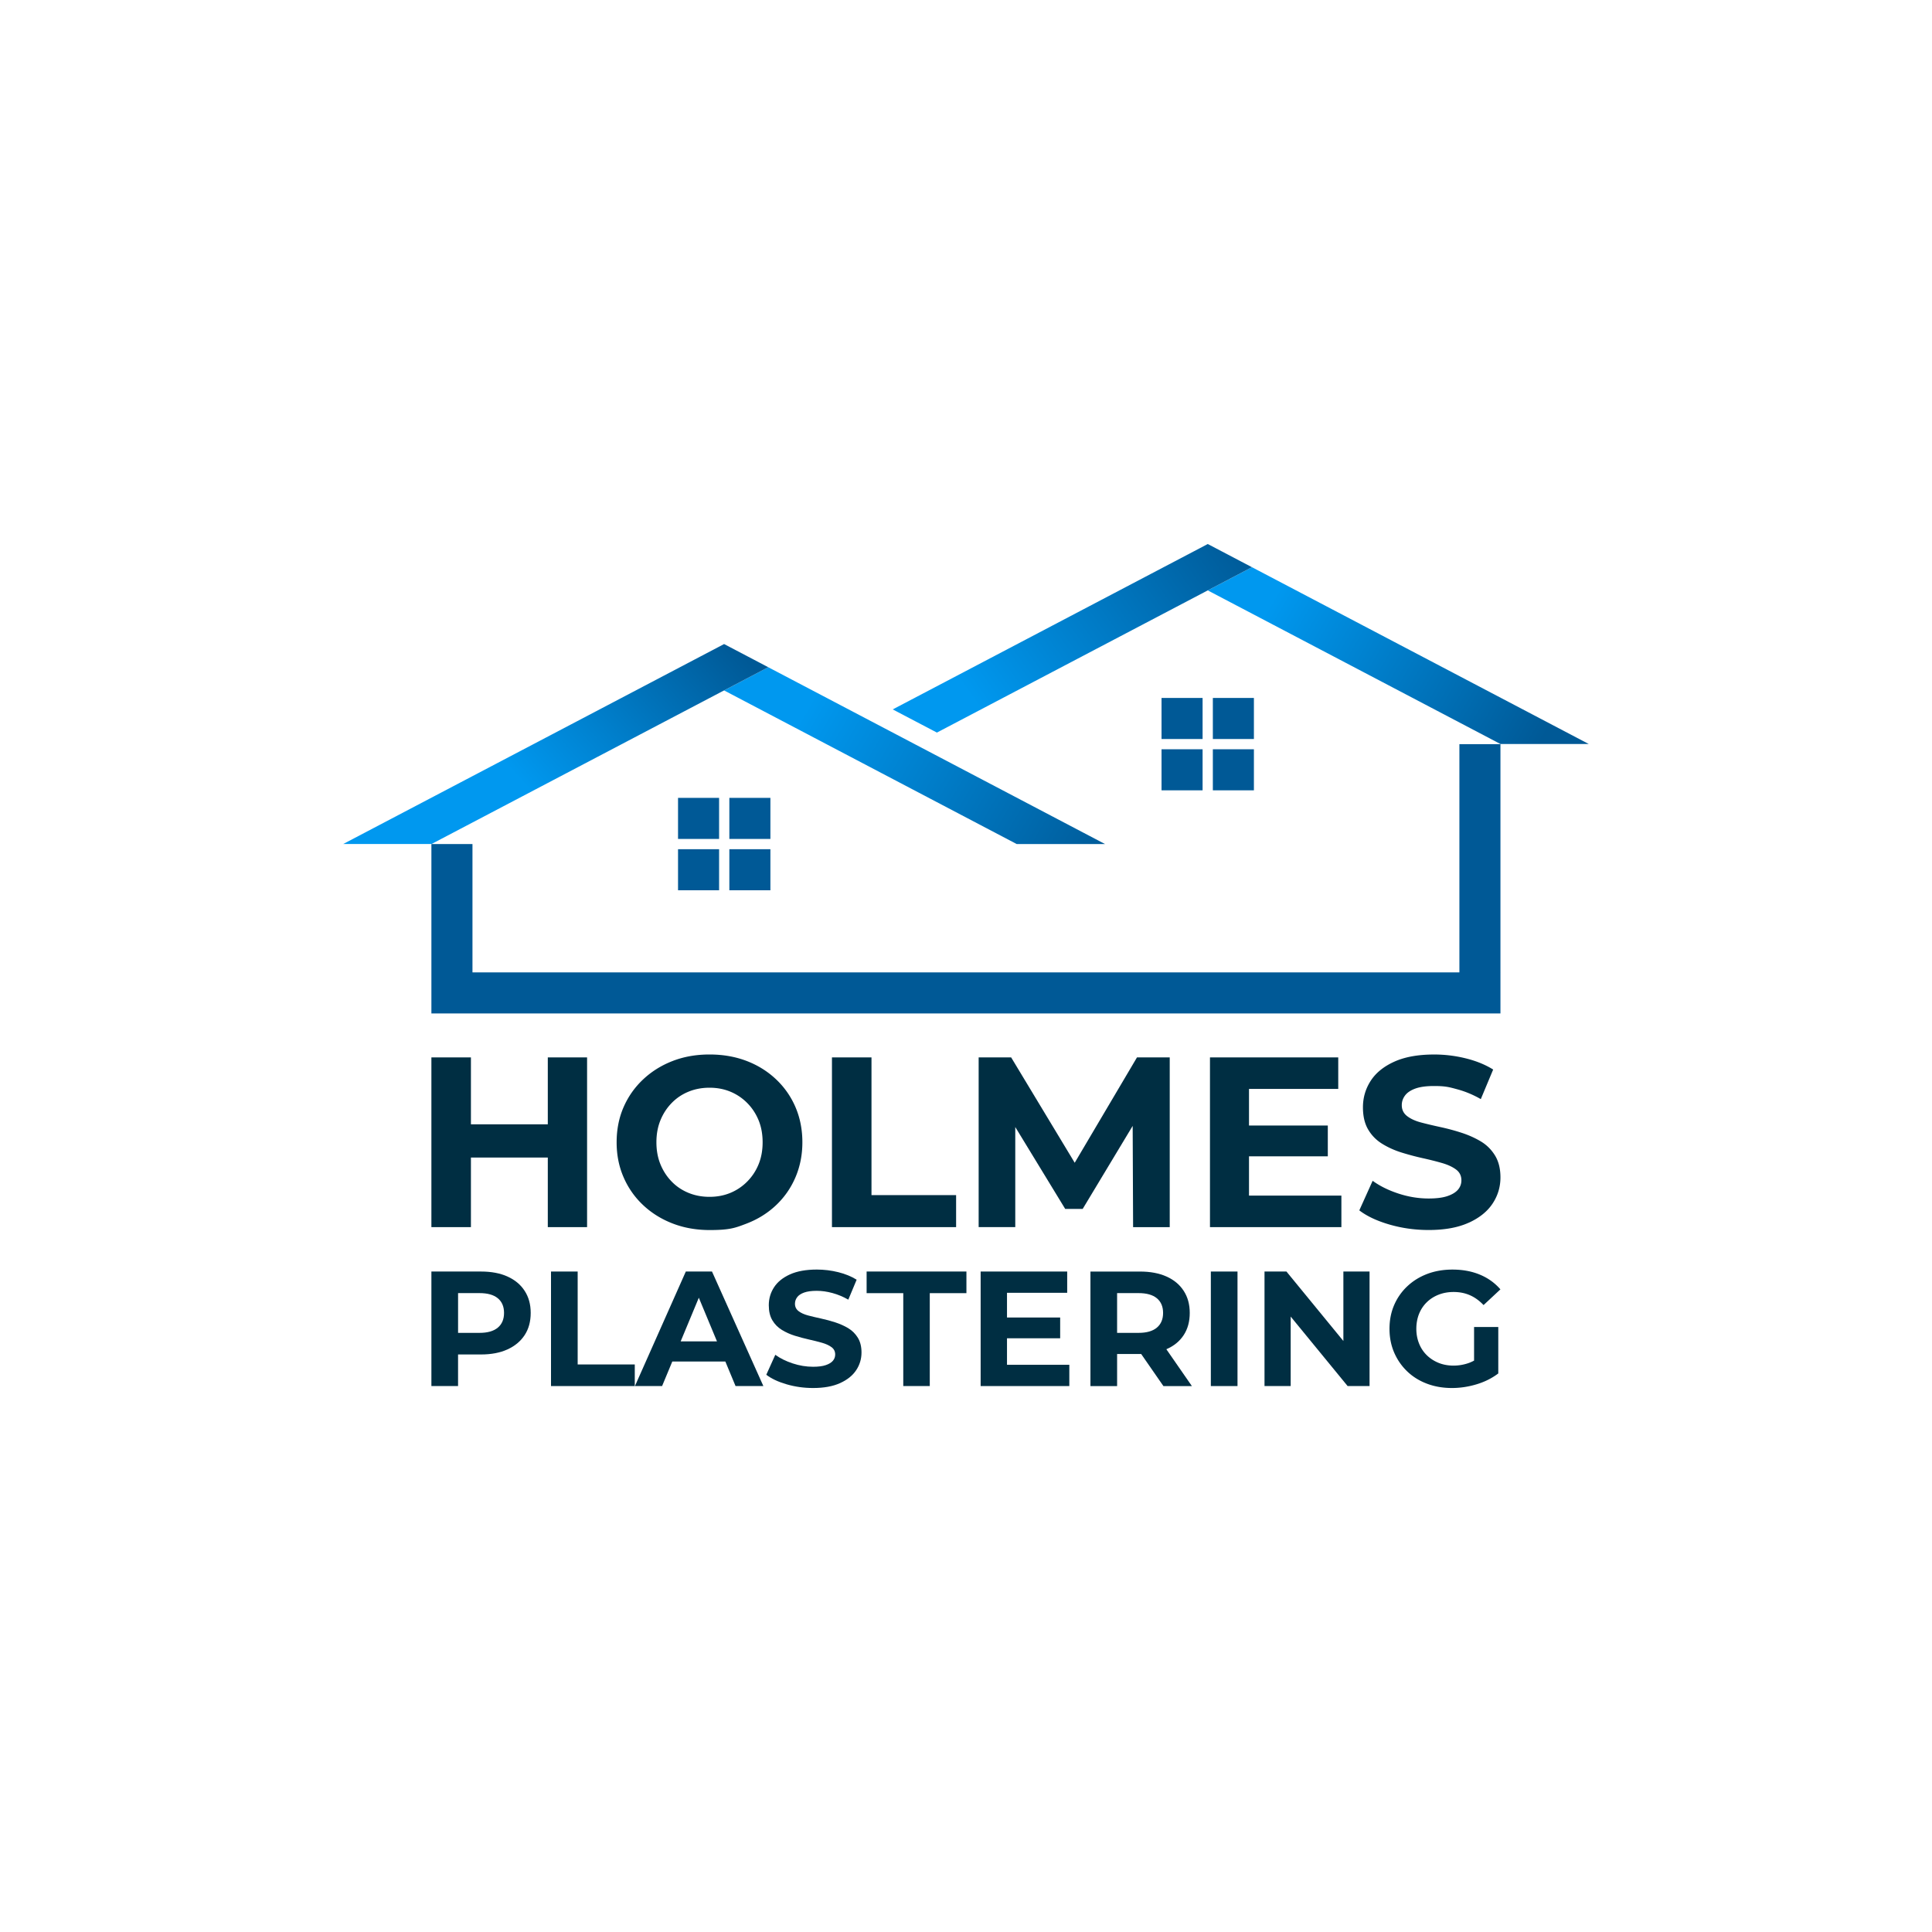 <?xml version="1.0" encoding="UTF-8"?>
<svg data-bbox="177.65 281.56 644.7 436.87" viewBox="0 0 1000 1000" xmlns:xlink="http://www.w3.org/1999/xlink" xmlns="http://www.w3.org/2000/svg" data-type="ugc">
    <g>
        <defs>
            <linearGradient gradientUnits="userSpaceOnUse" y2="365.19" x2="418.27" y1="453.78" x1="571.17" id="eedcd0aa-5cb4-4d89-9643-eb15f36a0ba5">
                <stop stop-color="#005996" offset="0"/>
                <stop stop-color="#0098ef" offset="1"/>
            </linearGradient>
            <linearGradient xlink:href="#eedcd0aa-5cb4-4d89-9643-eb15f36a0ba5" y2="308.28" x2="659.88" y1="387.16" x1="795.79" id="285eb7ae-648a-4cb9-8f2b-c66a92fb2517"/>
            <linearGradient xlink:href="#eedcd0aa-5cb4-4d89-9643-eb15f36a0ba5" y2="405.92" x2="271.16" y1="319.76" x1="367.03" id="f85915d9-b0aa-4be7-a251-78bb3ec4aa00"/>
            <linearGradient xlink:href="#eedcd0aa-5cb4-4d89-9643-eb15f36a0ba5" y2="365.54" x2="505.91" y1="270.89" x1="638.18" id="d1b403b9-a6d8-4e17-9b65-4f5f86c15b0c"/>
        </defs>
        <path fill="#005996" d="M372.2 412.98v21.25h-21.25v-21.25z"/>
        <path fill="#005996" d="M372.2 439.55v21.25h-21.25v-21.25z"/>
        <path fill="#005996" d="M398.76 412.98v21.25h-21.25v-21.25z"/>
        <path fill="#005996" d="M398.76 439.55v21.25h-21.25v-21.25z"/>
        <path fill="#005996" d="M755.38 385.17V503.3H244.55v-66.41h-21.26v87.66h553.34V385.17z"/>
        <path fill="#005996" d="M622.46 361.26v21.25h-21.25v-21.25z"/>
        <path fill="#005996" d="M622.46 387.82v21.25h-21.25v-21.25z"/>
        <path fill="#005996" d="M649.02 361.26v21.25h-21.25v-21.25z"/>
        <path fill="#005996" d="M649.02 387.82v21.25h-21.25v-21.25z"/>
        <path fill="url(#eedcd0aa-5cb4-4d89-9643-eb15f36a0ba5)" d="M571.99 436.89h-45.72l-98.36-51.63-53.13-27.9 22.86-12.01 53.01 27.83 22.64 11.89z"/>
        <path fill="url(#285eb7ae-648a-4cb9-8f2b-c66a92fb2517)" d="M822.35 385.1h-45.72l-151.49-79.51L648 293.58z"/>
        <path fill="url(#f85915d9-b0aa-4be7-a251-78bb3ec4aa00)" d="m397.64 345.35-22.9-12.02-.03.07-197.06 103.45h45.64v.04z"/>
        <path fill="url(#d1b403b9-a6d8-4e17-9b65-4f5f86c15b0c)" d="m625.1 281.56-.03.06-163 85.57 22.87 11.99L648 293.58z"/>
        <path fill="#002e42" d="M283.54 581.94h-39.79v-34.63h-20.46v87.85h20.46v-36.02h39.79v36.02h20.33v-87.85h-20.33z"/>
        <path d="M332.86 623.74c4.35 4.1 9.45 7.28 15.31 9.54q8.79 3.39 19.2 3.39c10.41 0 13.2-1.11 19.01-3.33s10.9-5.38 15.25-9.48 7.72-8.93 10.1-14.49 3.58-11.61 3.58-18.14-1.19-12.67-3.58-18.2a43 43 0 0 0-10.1-14.43c-4.35-4.1-9.43-7.26-15.25-9.48-5.82-2.21-12.19-3.32-19.14-3.32s-13.32 1.13-19.14 3.39-10.9 5.44-15.25 9.54-7.72 8.89-10.1 14.37-3.58 11.53-3.58 18.13 1.19 12.55 3.58 18.07a43 43 0 0 0 10.1 14.43Zm8.97-43.86c1.38-3.39 3.3-6.36 5.77-8.91s5.37-4.52 8.72-5.9c3.34-1.38 6.99-2.07 10.92-2.07s7.55.69 10.86 2.07c3.3 1.38 6.21 3.35 8.72 5.9s4.45 5.52 5.84 8.91c1.38 3.39 2.07 7.17 2.07 11.36s-.69 7.97-2.07 11.36-3.33 6.36-5.84 8.91a26.4 26.4 0 0 1-8.72 5.9c-3.31 1.38-6.92 2.07-10.86 2.07s-7.57-.69-10.92-2.07-6.26-3.34-8.72-5.9c-2.47-2.55-4.39-5.52-5.77-8.91s-2.07-7.17-2.07-11.36.69-7.97 2.07-11.36" fill="#002e42"/>
        <path fill="#002e42" d="M494.88 618.59h-43.8v-71.28h-20.46v87.85h64.26z"/>
        <path fill="#002e42" d="m525.5 583.34 25.85 42.4h9.04l25.88-42.98.22 52.4h18.96v-87.85H588.5l-32.23 54.53-32.9-54.53h-16.82v87.85h18.95z"/>
        <path fill="#002e42" d="M694.3 618.84h-47.82v-20.33h40.79v-15.94h-40.79v-18.95h46.19v-16.31h-66.39v87.85h68.02z"/>
        <path d="M760.19 632.9c5.52-2.51 9.64-5.81 12.36-9.92 2.72-4.1 4.08-8.62 4.08-13.55 0-4.52-.94-8.3-2.82-11.36-1.88-3.05-4.33-5.48-7.34-7.28s-6.32-3.28-9.91-4.45c-3.6-1.17-7.24-2.15-10.92-2.95-3.68-.79-7.03-1.59-10.04-2.38s-5.44-1.9-7.28-3.32-2.76-3.31-2.76-5.65c0-1.84.57-3.52 1.69-5.02 1.13-1.51 2.91-2.7 5.33-3.58q3.645-1.32 9.66-1.32c6.015 0 7.86.57 12.05 1.7 4.18 1.13 8.24 2.82 12.17 5.08l6.4-15.31c-4.02-2.51-8.72-4.43-14.12-5.77a67.8 67.8 0 0 0-16.38-2.01c-8.28 0-15.17 1.23-20.64 3.7-5.48 2.47-9.56 5.77-12.24 9.91q-4.02 6.21-4.02 13.74c0 4.6.9 8.43 2.7 11.48 1.8 3.06 4.22 5.52 7.28 7.4 3.05 1.88 6.4 3.39 10.04 4.52s7.26 2.09 10.86 2.89 6.92 1.63 9.98 2.51c3.05.88 5.5 2.01 7.34 3.39q2.76 2.07 2.76 5.58c0 1.84-.59 3.45-1.76 4.83q-1.755 2.07-5.46 3.33c-2.47.84-5.71 1.25-9.73 1.25-5.27 0-10.5-.86-15.69-2.57s-9.62-3.91-13.3-6.59l-6.9 15.31c3.93 3.01 9.14 5.46 15.63 7.34 6.48 1.88 13.24 2.82 20.27 2.82 8.28 0 15.19-1.26 20.71-3.77Z" fill="#002e42"/>
        <path d="M262.67 660.72c-3.84-1.72-8.41-2.58-13.72-2.58h-25.66v59.28h13.8v-16.35h11.86c5.31 0 9.88-.87 13.72-2.62s6.8-4.22 8.89-7.41 3.13-7.01 3.13-11.47-1.05-8.22-3.13-11.43c-2.09-3.22-5.05-5.69-8.89-7.41Zm-5 26.46c-2.15 1.81-5.31 2.71-9.48 2.71H237.1v-20.58h11.09q6.27 0 9.48 2.67c2.15 1.78 3.22 4.31 3.22 7.58s-1.07 5.82-3.22 7.62" fill="#002e42"/>
        <path fill="#002e42" d="M299 658.14h-13.8v59.28h43.36v-11.18H299z"/>
        <path d="m354.98 658.14-26.34 59.28h14.06l5.28-12.7h27.46l5.28 12.7h14.4l-26.59-59.28zm-2.67 36.16 9.4-22.6 9.4 22.6h-18.79Z" fill="#002e42"/>
        <path d="M439.07 687.48c-2.03-1.21-4.26-2.21-6.69-3.01-2.43-.79-4.88-1.45-7.37-1.99-2.48-.54-4.74-1.07-6.77-1.61s-3.67-1.28-4.91-2.24q-1.86-1.44-1.86-3.81 0-1.86 1.14-3.39c.76-1.02 1.96-1.82 3.6-2.41s3.81-.89 6.52-.89 5.31.38 8.13 1.14 5.56 1.91 8.22 3.43l4.32-10.33c-2.71-1.69-5.89-2.99-9.53-3.9-3.64-.9-7.33-1.35-11.05-1.35-5.59 0-10.23.83-13.93 2.5s-6.45 3.9-8.26 6.69-2.71 5.89-2.71 9.27c0 3.11.61 5.69 1.82 7.75s2.85 3.73 4.91 5 4.32 2.29 6.78 3.05q3.69 1.14 7.32 1.95c2.43.54 4.67 1.1 6.73 1.69s3.71 1.36 4.95 2.29 1.86 2.19 1.86 3.77c0 1.24-.4 2.33-1.19 3.26s-2.02 1.68-3.68 2.24c-1.67.57-3.85.85-6.56.85q-5.34 0-10.59-1.74c-3.5-1.16-6.49-2.64-8.98-4.45l-4.66 10.33c2.65 2.03 6.17 3.68 10.54 4.95s8.93 1.91 13.68 1.91c5.59 0 10.25-.85 13.97-2.54q5.595-2.535 8.34-6.69c1.83-2.76 2.75-5.81 2.75-9.15 0-3.05-.64-5.6-1.91-7.66s-2.92-3.7-4.95-4.91Z" fill="#002e42"/>
        <path fill="#002e42" d="M448.56 669.32h18.97v48.1h13.72v-48.1h18.97v-11.18h-51.66z"/>
        <path fill="#002e42" d="M521.22 692.69h27.52v-10.75h-27.52v-12.79h31.16v-11.01h-44.8v59.28h45.9v-11.01h-32.26z"/>
        <path d="M603.79 698.32c3.84-1.66 6.8-4.09 8.89-7.28s3.13-7.01 3.13-11.47-1.05-8.22-3.13-11.43c-2.09-3.22-5.05-5.69-8.89-7.41s-8.41-2.58-13.72-2.58h-25.66v59.28h13.8v-16.6h11.86c.2 0 .4 0 .6-.01l11.51 16.61h14.74l-13.21-19.06s.06-.02.08-.03Zm-5-26.34c2.14 1.78 3.22 4.31 3.22 7.58s-1.07 5.82-3.22 7.62c-2.15 1.81-5.31 2.71-9.49 2.71h-11.09v-20.58h11.09c4.18 0 7.34.89 9.49 2.67" fill="#002e42"/>
        <path fill="#002e42" d="M640.53 658.14v59.28h-13.8v-59.28z"/>
        <path fill="#002e42" d="m695.33 694.1-29.47-35.96h-11.35v59.28h13.55v-35.96l29.47 35.96h11.35v-59.28h-13.55z"/>
        <path d="M762.99 704.24c-.91.48-1.82.91-2.75 1.24-2.57.9-5.21 1.36-7.92 1.36s-5.41-.48-7.75-1.44-4.38-2.29-6.1-3.98-3.05-3.71-3.98-6.05-1.4-4.87-1.4-7.58.47-5.39 1.4-7.71c.93-2.31 2.26-4.32 3.98-6.01s3.77-3.01 6.14-3.94 4.97-1.4 7.79-1.4c3.05 0 5.84.55 8.38 1.65s4.91 2.81 7.11 5.12l8.72-8.13c-2.88-3.33-6.42-5.87-10.63-7.62s-8.93-2.62-14.18-2.62c-4.74 0-9.09.75-13.04 2.24-3.95 1.5-7.4 3.63-10.33 6.39a29 29 0 0 0-6.82 9.74c-1.61 3.73-2.41 7.82-2.41 12.28s.81 8.55 2.41 12.28c1.61 3.73 3.85 6.97 6.73 9.74s6.29 4.9 10.25 6.39c3.95 1.5 8.27 2.24 12.96 2.24 4.23 0 8.47-.64 12.7-1.91s7.99-3.15 11.26-5.63v-24.05h-12.53v17.39Z" fill="#002e42"/>
    </g>
</svg>
